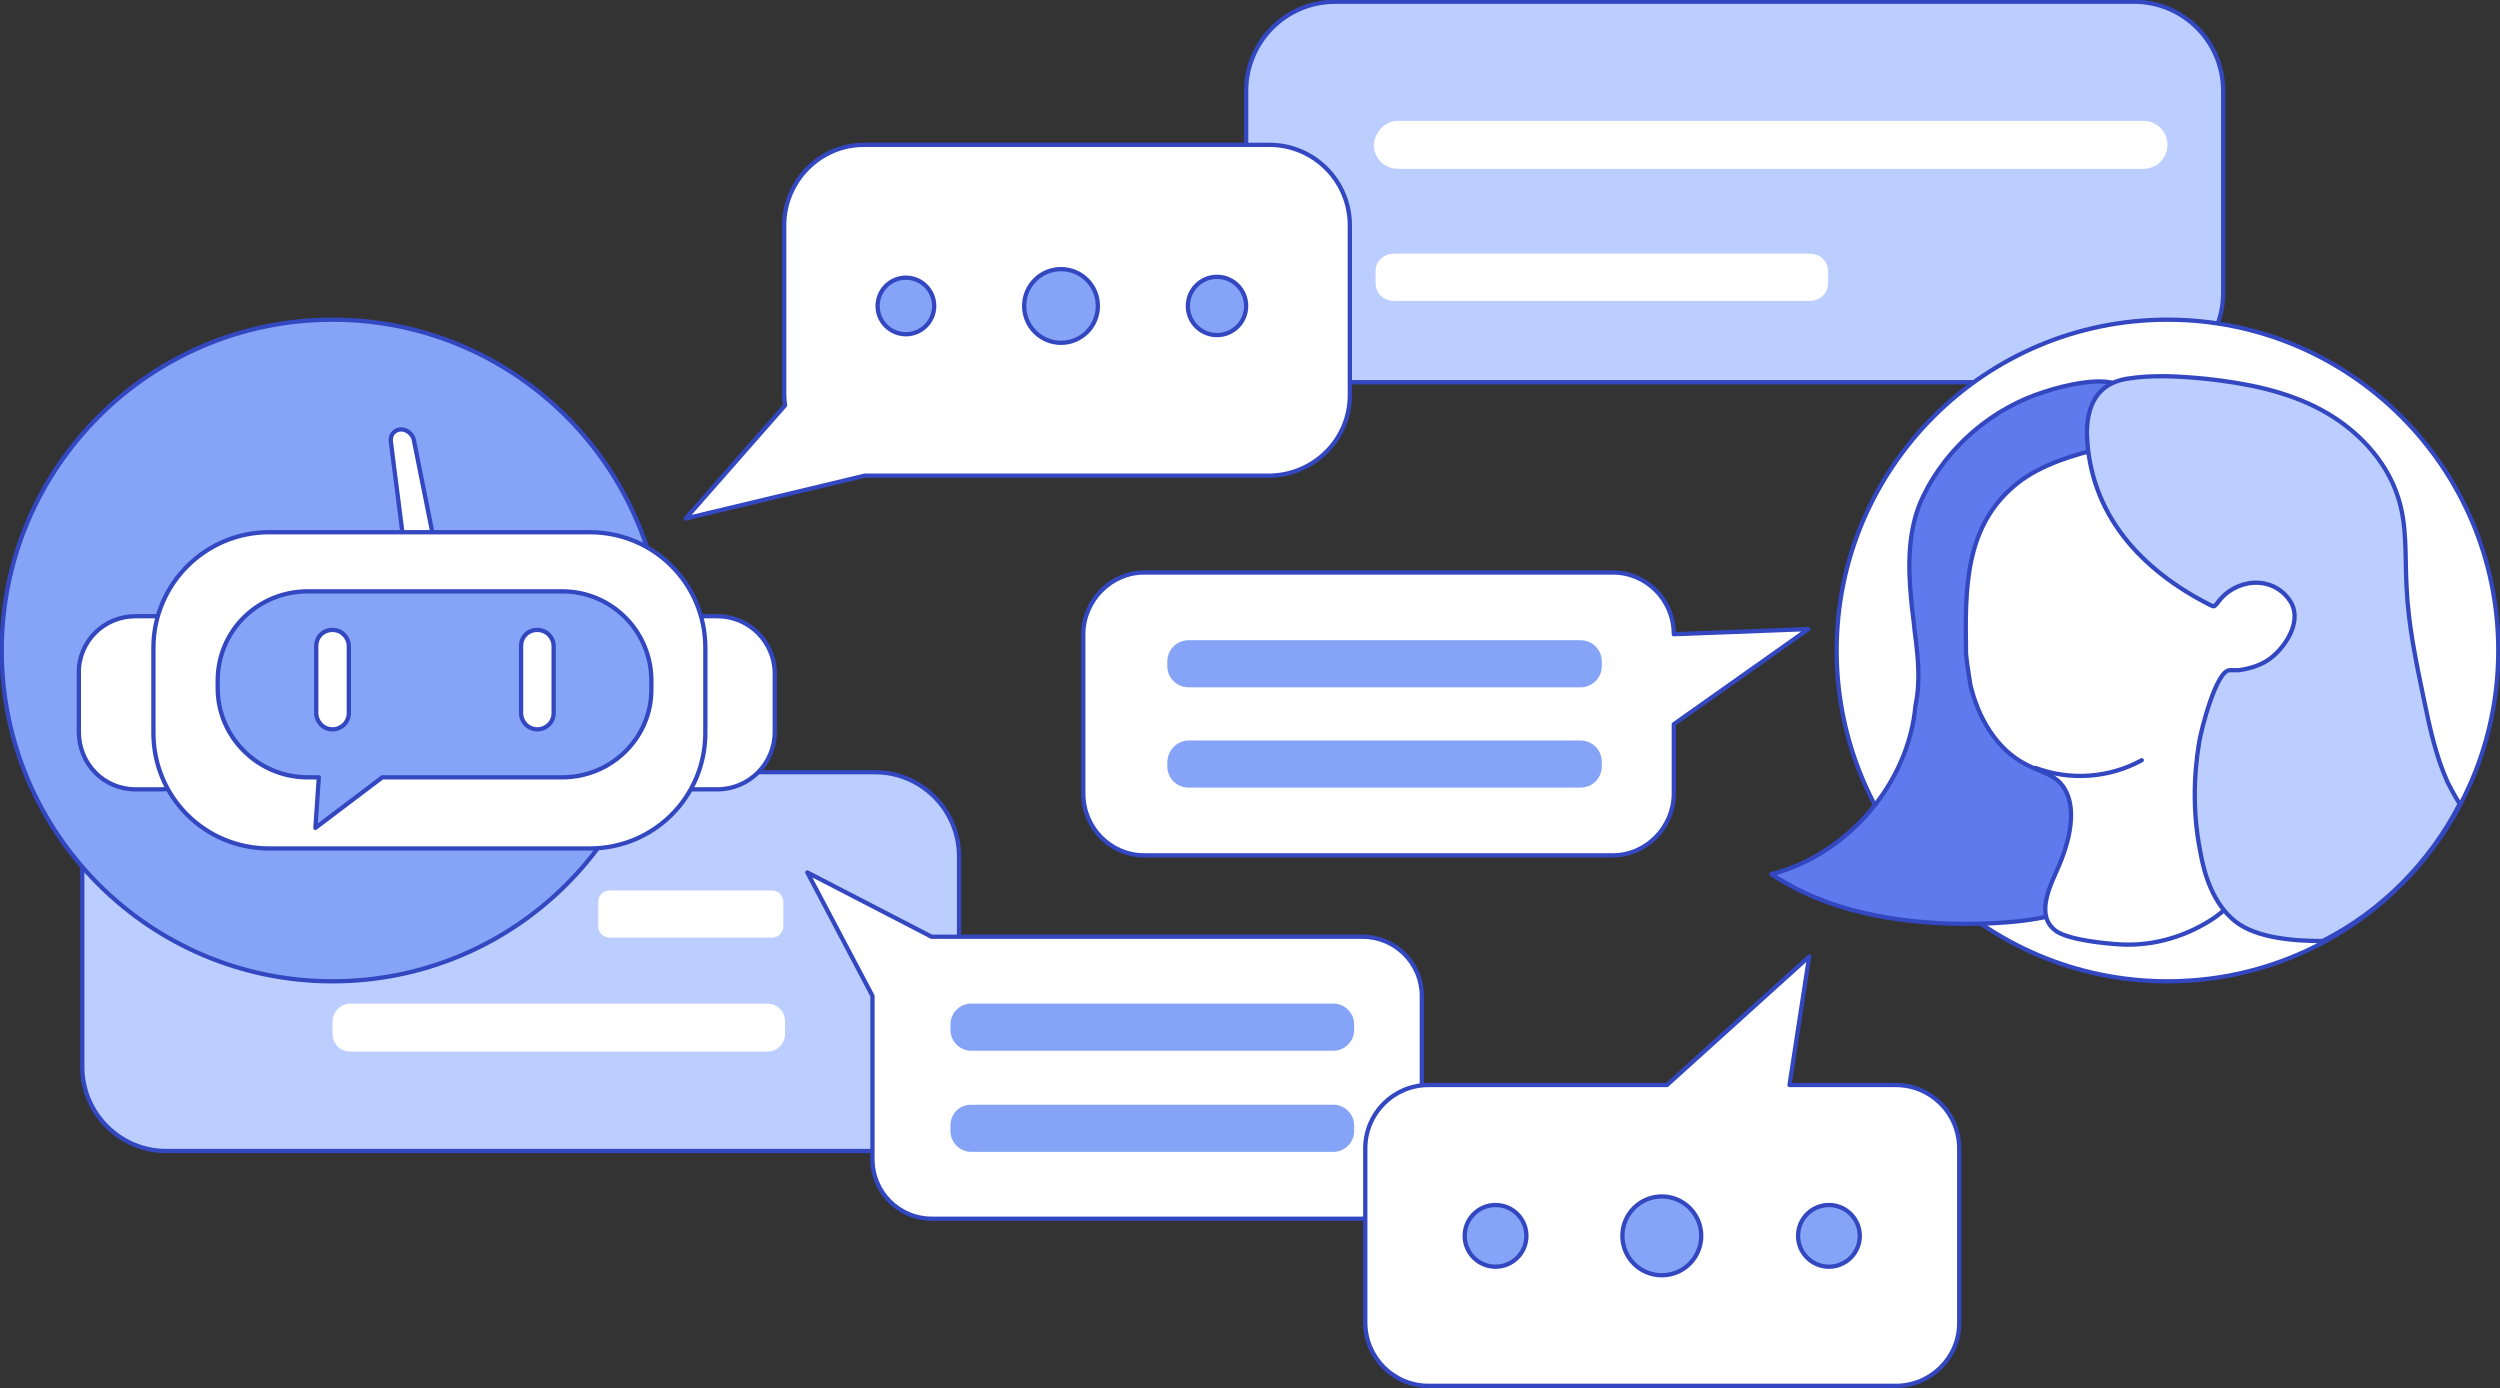 <svg xmlns="http://www.w3.org/2000/svg" xmlns:xlink="http://www.w3.org/1999/xlink" id="_&#x56FE;&#x5C42;_2" x="0px" y="0px" viewBox="0 0 291.7 162" style="enable-background:new 0 0 291.7 162;" xml:space="preserve"><rect x="0" y="0" width="291.7" height="162" fill="#333333" stroke="none"/><style type="text/css">	.st0{fill:#BBCEFF;stroke:#3347C0;stroke-width:0.5;stroke-linecap:round;stroke-linejoin:round;}	.st1{fill:#86A4F7;stroke:#3347C0;stroke-width:0.5;stroke-linecap:round;stroke-linejoin:round;}	.st2{fill:#FFFFFF;stroke:#3347C0;stroke-width:0.5;stroke-linecap:round;stroke-linejoin:round;}	.st3{fill:#5F7AED;stroke:#3347C0;stroke-width:0.5;stroke-linecap:round;stroke-linejoin:round;}	.st4{fill:none;stroke:#3347C0;stroke-width:0.5;stroke-linecap:round;stroke-linejoin:round;}	.st5{fill:#86A4F7;}	.st6{fill:#FFFFFF;}</style><path class="st0" d="M155.8,0.2H249c5.7,0,10.4,4.6,10.4,10.4v23.6c0,5.7-4.6,10.4-10.4,10.4h-93.2c-5.7,0-10.4-4.6-10.4-10.4V10.6  C145.4,4.9,150,0.2,155.8,0.2z"></path><path class="st0" d="M19.4,90.1h82.7c5.4,0,9.8,4.4,9.8,9.8v24.6c0,5.4-4.4,9.8-9.8,9.8H19.4c-5.4,0-9.8-4.4-9.8-9.8V100  C9.6,94.5,14,90.1,19.4,90.1z"></path><circle class="st1" cx="38.8" cy="75.9" r="38.6"></circle><circle class="st2" cx="252.9" cy="75.9" r="38.6"></circle><g>	<path class="st2" d="M148.2,55.5h-47.3l-20.9,5l11.6-13.2c0,0-0.1-0.8-0.1-1.2V26.3c0-5.2,4.2-9.4,9.3-9.4h47.3   c5.2,0,9.4,4.2,9.4,9.4v19.8C157.5,51.3,153.3,55.4,148.2,55.5L148.2,55.5z"></path>	<circle class="st1" cx="105.7" cy="35.7" r="3.3"></circle>	<circle class="st1" cx="123.8" cy="35.7" r="4.3"></circle>	<circle class="st1" cx="142" cy="35.7" r="3.4"></circle></g><g>	<path class="st2" d="M49.5,63.9h-0.9c-0.8,0-1.5-0.6-1.6-1.4l-1.4-11c-0.1-0.8,0.5-1.4,1.2-1.4l0,0c0.7,0,1.4,0.6,1.5,1.3l2.2,11   C50.9,63.2,50.4,63.9,49.5,63.9z"></path>	<path class="st2" d="M15.8,71.9h2.9c3.7,0,6.6,3,6.6,6.7v6.8c0,3.7-3,6.7-6.6,6.7h-2.9c-3.7,0-6.6-3-6.6-6.7v-6.8   C9.1,74.9,12.1,71.9,15.8,71.9z"></path>	<path class="st2" d="M80.9,71.9h2.8c3.7,0,6.7,3,6.7,6.7v6.8c0,3.7-3,6.7-6.7,6.7h-2.8c-3.7,0-6.7-3-6.7-6.7v-6.8   C74.3,74.9,77.3,71.9,80.9,71.9z"></path>	<path class="st2" d="M31.4,62.1h37.4c7.5,0,13.5,6,13.5,13.5v9.9c0,7.5-6,13.5-13.5,13.5H31.4c-7.5,0-13.5-6-13.5-13.5v-9.9   C17.9,68.1,24,62.1,31.4,62.1z"></path>	<path class="st1" d="M65.6,90.7h-21l-7.8,5.9l0.4-5.9h-1.3c-5.8,0-10.5-4.7-10.5-10.4v-0.9c0-5.8,4.7-10.4,10.5-10.4h29.7   c5.8,0,10.4,4.7,10.4,10.4v0.9C76.1,86,71.4,90.7,65.6,90.7L65.6,90.7z"></path>	<g>		<path class="st2" d="M38.8,73.5L38.8,73.5c1.1,0,1.9,0.9,1.9,1.9v7.8c0,1.1-0.9,1.9-1.9,1.9h0c-1.1,0-1.9-0.9-1.9-1.9v-7.8    C36.9,74.3,37.7,73.5,38.8,73.5z"></path>		<path class="st2" d="M62.7,73.5L62.7,73.5c1.1,0,1.9,0.9,1.9,1.9v7.8c0,1.1-0.9,1.9-1.9,1.9l0,0c-1.1,0-1.9-0.9-1.9-1.9v-7.8    C60.8,74.3,61.6,73.5,62.7,73.5z"></path>	</g></g><path class="st3" d="M223.4,73.6c-0.1-1.2-0.3-2.4-0.4-3.6c-0.4-4.1-0.4-8.4,1.4-12.1c2.8-5.8,8.1-10.3,14.2-12.2  c2.1-0.7,7.2-2,9.1-0.5c2.4,1.8,0.7,7.5,1.2,10.1c0.7,3.5,1.6,7,2.7,10.4c1.4,4.2,3,8.4,3.6,12.8c0.5,3.5,0.3,7.1-0.1,10.6  c-0.3,2.6-0.7,5.3-1.9,7.7c-2,4.3-6,7.3-10.4,9c-4.4,1.7-9.2,2-13.9,2c-7.8-0.1-15.8-1.5-22.2-5.8c8.9-2.3,16-10.6,16.8-19.7  C224.1,79.5,223.8,76.6,223.4,73.6L223.4,73.6z"></path><path class="st2" d="M229.9,79.9c0.9,3.8,3,7.5,6.5,9.3c2.1,1.1,4,1.2,4.9,3.7c0.9,2.5-0.1,5.9-1.1,8.2c-0.9,2.1-2.9,5.8-0.2,7.6  c1.6,1,5.7,1.4,7.5,1.5c3.9,0.2,7.8-1,11-3.2c1.8-1.3,3.5-3.3,4.8-5.1c1.2-1.7,0.7-3.9,2.3-5.5c0.3-0.3,0.8-0.8,0.6-1.2  c0-0.2-0.2-0.3-0.3-0.4c-0.8-0.8-1.7-1.4-2.7-1.9c-0.9-0.5-1.9-1.1-2.4-2.1c-0.5-0.9-0.4-2-0.2-3.1c0.1-0.4,0.1-0.8,0.3-1.2  c1.8-3.2,8-1.6,10.5-4c1.3-1.2,2-3,2.5-4.7c1.1-3.7,1.7-7.7,0.8-11.4s-3.1-7.3-6.5-9.2c-3-1.6-6.4-1.7-9.7-1.5c-3,0.1-4-1.3-6.3-2.8  c-2.1-1.3-4.6-1.2-6.9-0.6c-3.2,0.7-7.1,1.9-9.8,4c-6.4,5-6.2,12.6-6.1,20C229.5,77.4,229.7,78.6,229.9,79.9L229.9,79.9z"></path><path class="st4" d="M249.9,88.7c-3.8,2.1-8.4,2.4-12.4,0.9"></path><path class="st0" d="M287,93.8c-0.5-0.8-1-1.7-1.4-2.5c-1.4-3.1-2.1-6.4-2.8-9.8c-0.9-4.3-1.8-8.6-2-13c-0.2-3.5,0.1-7.2-1-10.5  c-1.4-4.4-4.9-8-9-10.2c-4.1-2.2-8.8-3.1-13.4-3.6c-3.1-0.3-6.2-0.5-9.3,0c-3.4,0.6-4.6,3.1-4.6,6.4c0.3,9.4,6.3,15.9,14.4,20  c0.2,0.1,0.4,0.2,0.5,0.1c0.1-0.1,0.2-0.2,0.3-0.3c2-2.9,6.4-3.4,8.5-0.3c1.4,2.1-0.2,4.9-1.9,6.4c-1.1,1-2.6,1.5-4.1,1.7  c-0.3,0-0.7,0-1,0c-1.6-0.1-3.4,7.1-3.6,8.4c-0.7,4.2-0.7,8.5,0.1,12.6c0.5,3,1.6,6.3,4.1,8.3c2.5,2,7,2.3,10.2,2.3  C277.9,106.3,283.5,100.6,287,93.8L287,93.8z"></path><g>	<path class="st2" d="M188.2,99.8h-54.7c-3.9,0-7.1-3.2-7.1-7.2V74c0-3.9,3.2-7.2,7.1-7.2h54.7c3.9,0,7.1,3.2,7.1,7.2l15.7-0.6   l-15.7,11.1v8.1C195.3,96.5,192.1,99.8,188.2,99.8z"></path>	<path class="st5" d="M138.7,74.7h45.7c1.4,0,2.5,1.1,2.5,2.5v0.5c0,1.4-1.1,2.5-2.5,2.5h-45.7c-1.4,0-2.5-1.1-2.5-2.5v-0.5   C136.2,75.8,137.3,74.7,138.7,74.7z"></path>	<path class="st6" d="M163.1,14.1h87c1.5,0,2.8,1.2,2.8,2.8v0c0,1.5-1.2,2.8-2.8,2.8h-87c-1.5,0-2.8-1.2-2.8-2.8v0   C160.4,15.4,161.6,14.1,163.1,14.1z"></path>	<path class="st6" d="M162.6,29.6h48.6c1.2,0,2.1,0.9,2.1,2.1V33c0,1.2-0.9,2.1-2.1,2.1h-48.6c-1.2,0-2.1-0.9-2.1-2.1v-1.4   C160.5,30.5,161.5,29.6,162.6,29.6z"></path>	<path class="st6" d="M40.9,117.1h48.6c1.2,0,2.1,0.9,2.1,2.1v1.4c0,1.2-0.9,2.1-2.1,2.1H40.9c-1.2,0-2.1-0.9-2.1-2.1v-1.4   C38.8,118,39.8,117.1,40.9,117.1z"></path>	<path class="st6" d="M71.1,103.9h19c0.7,0,1.3,0.6,1.3,1.3v2.9c0,0.7-0.6,1.3-1.3,1.3h-19c-0.7,0-1.3-0.6-1.3-1.3v-2.9   C69.8,104.5,70.4,103.9,71.1,103.9z"></path>	<path class="st5" d="M138.7,86.4h45.7c1.4,0,2.5,1.1,2.5,2.5v0.5c0,1.4-1.1,2.5-2.5,2.5h-45.7c-1.4,0-2.5-1.1-2.5-2.5V89   C136.2,87.6,137.3,86.4,138.7,86.4z"></path></g><g>	<path class="st2" d="M159,142.2h-50.3c-3.8,0-6.9-3.1-6.9-6.9v-19.1l-7.6-14.4l14.5,7.5H159c3.8,0,6.9,3.1,6.9,6.9v19.1   C165.9,139.1,162.8,142.2,159,142.2L159,142.2z"></path>	<path class="st5" d="M113.3,117.1h42.3c1.3,0,2.4,1.1,2.4,2.4v0.7c0,1.3-1.1,2.4-2.4,2.4h-42.3c-1.3,0-2.4-1.1-2.4-2.4v-0.7   C110.9,118.2,112,117.1,113.3,117.1z"></path>	<path class="st5" d="M113.3,128.9h42.3c1.3,0,2.4,1.1,2.4,2.4v0.7c0,1.3-1.1,2.4-2.4,2.4h-42.3c-1.3,0-2.4-1.1-2.4-2.4v-0.7   C110.9,129.9,112,128.9,113.3,128.9z"></path></g><path class="st2" d="M221.2,161.7h-54.5c-4.1,0-7.4-3.3-7.4-7.4V134c0-4.1,3.3-7.4,7.4-7.4h27.8l16.6-15l-2.3,15h12.4  c4.1,0,7.4,3.3,7.4,7.4v20.4C228.6,158.4,225.3,161.7,221.2,161.7L221.2,161.7z"></path><g>	<circle class="st1" cx="213.4" cy="144.2" r="3.6"></circle>	<circle class="st1" cx="193.9" cy="144.2" r="4.6"></circle>	<circle class="st1" cx="174.5" cy="144.2" r="3.6"></circle></g></svg>